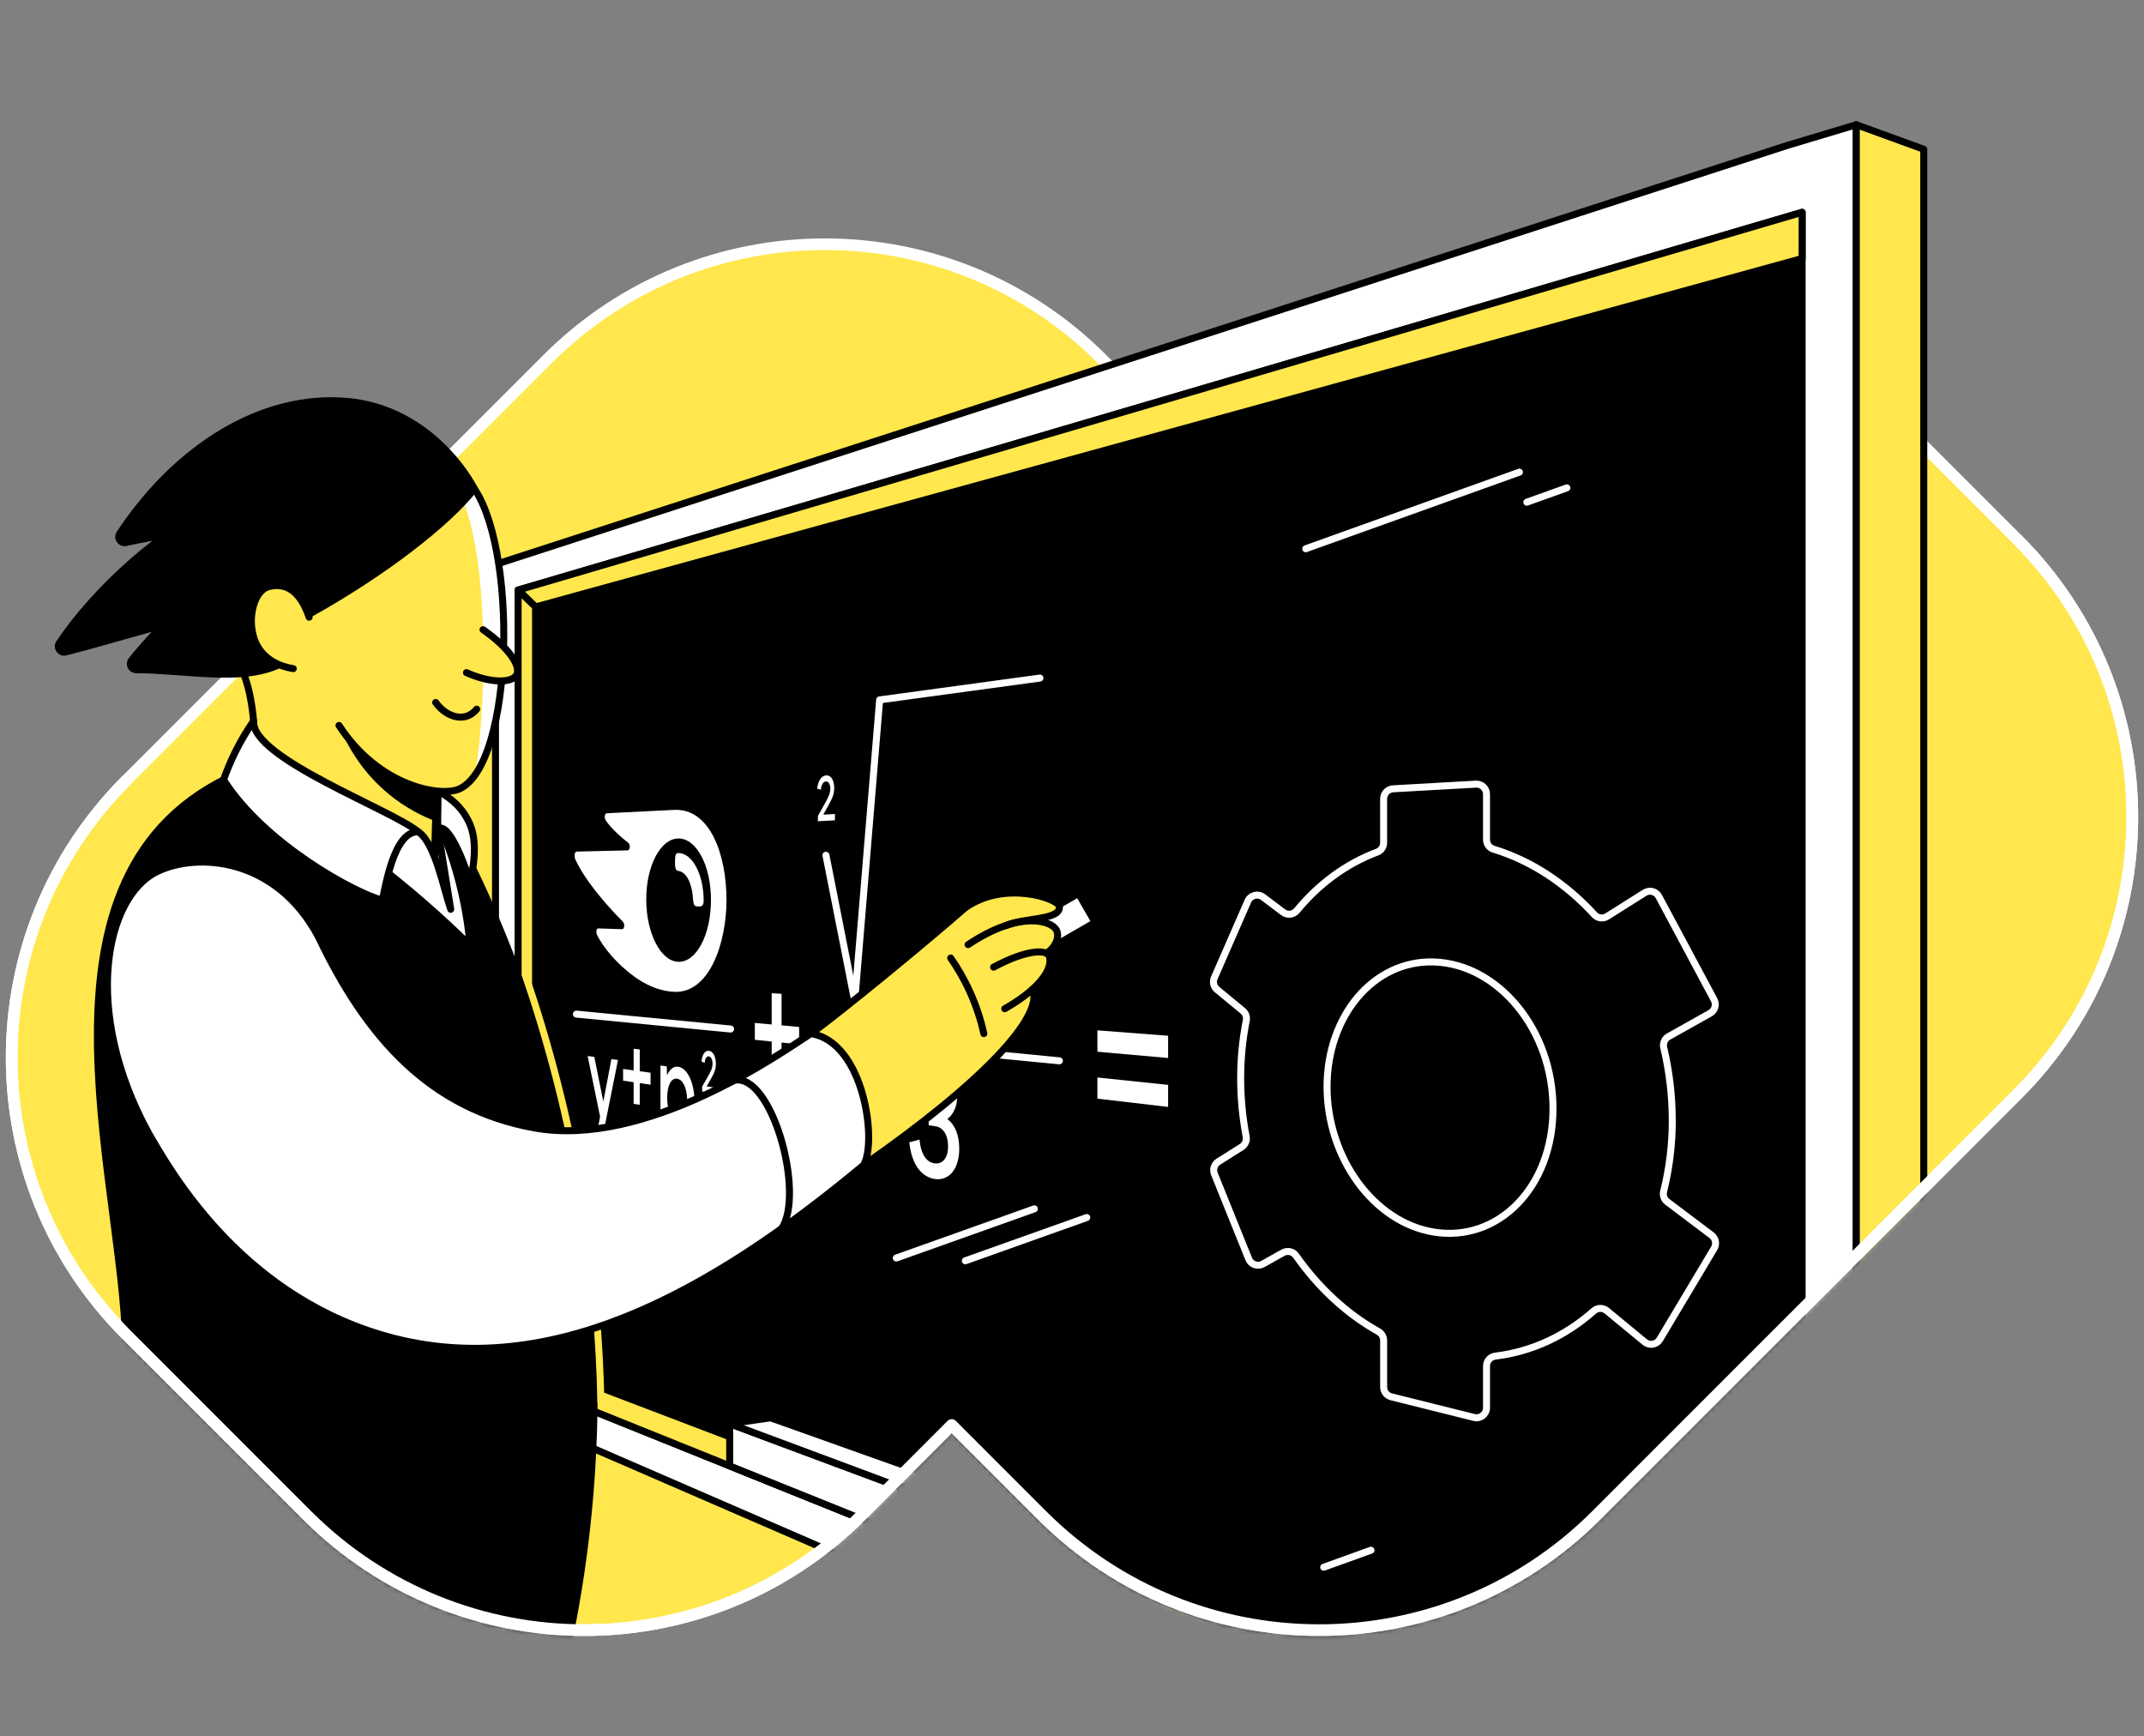<svg width="368" height="298" viewBox="0 0 368 298" fill="none" xmlns="http://www.w3.org/2000/svg">
<rect x="0" y="0" width="368" height="298" fill="#808080" stroke="none"/>
<path d="M346.293 92.616L315.294 61.616C289.021 35.347 246.421 35.347 220.148 61.616L204.65 77.117L189.152 61.616C162.873 35.347 120.272 35.347 93.997 61.616L21.707 133.912C-4.569 160.188 -4.569 202.786 21.707 229.064L52.7 260.061C78.975 286.333 121.579 286.333 147.855 260.061L163.353 244.559L178.851 260.061C205.124 286.333 247.725 286.333 274 260.061L346.293 187.767C372.569 161.489 372.569 118.894 346.293 92.616" fill="#FFE74D"/>
<path d="M346.293 92.616L315.294 61.616C289.021 35.347 246.421 35.347 220.148 61.616L204.65 77.117L189.152 61.616C162.873 35.347 120.272 35.347 93.997 61.616L21.707 133.912C-4.569 160.188 -4.569 202.786 21.707 229.064L52.7 260.061C78.975 286.333 121.579 286.333 147.855 260.061L163.353 244.559L178.851 260.061C205.124 286.333 247.725 286.333 274 260.061L346.293 187.767C372.569 161.489 372.569 118.894 346.293 92.616" stroke="white" stroke-width="2" stroke-linecap="round" stroke-linejoin="round"/>
<mask id="mask0_9718_206" style="mask-type:alpha" maskUnits="userSpaceOnUse" x="1" y="18" width="366" height="263">
<path d="M346.293 92.615L342.866 61.616C331.701 50.452 343.801 25.005 324.84 20.31C299.183 13.958 241.62 31.972 226.513 47.078L207.94 54.179L189.152 60.523C162.873 34.254 120.272 35.347 93.997 61.616L21.707 70.567L5.824 110.99L21.707 133.912C-4.569 160.188 -4.569 202.785 21.707 229.064L52.7 260.061C78.975 286.333 121.579 286.333 147.855 260.061L163.353 244.559L178.851 260.061C205.124 286.333 247.725 286.333 274 260.061L346.293 187.767C372.569 161.489 372.569 118.894 346.293 92.615Z" fill="#D9D9D9" stroke="white" stroke-width="1.2" stroke-linecap="round" stroke-linejoin="round"/>
</mask>
<g mask="url(#mask0_9718_206)">
<path d="M309.318 330.568L88.932 239.235V100.079L309.318 33.904V330.568Z" fill="black"/>
<path d="M306.641 24.999L85.05 96.874V241.305L318.617 342.603V21.402L306.641 24.999V24.999ZM309.315 325.708L88.931 236.956V101.267L309.318 36.436V325.708H309.315Z" fill="white" stroke="black" stroke-width="1.2" stroke-linecap="round" stroke-linejoin="round"/>
<path d="M129.56 175.559L132.456 175.822V170.447L134.151 170.562V175.974L137.165 176.246V179.236L134.151 178.926V184.338L132.456 184.124V178.749L129.56 178.452V175.559V175.559Z" fill="white"/>
<path d="M188.361 176.828L200.498 177.757V181.577L188.361 180.496V176.828ZM188.361 184.92L200.498 186.187V189.969L188.361 188.55V184.92Z" fill="white"/>
<path d="M120.777 154.448C120.777 155.439 120.517 155.585 119.854 155.576C119.154 155.566 119.039 155.334 118.956 154.355C118.816 151.824 117.93 149.678 116.44 149.47C115.976 149.402 115.858 149.064 115.858 147.946C115.858 146.899 115.935 146.416 116.363 146.406C118.959 146.344 120.774 150.34 120.774 154.448H120.777ZM124.699 154.488C124.699 146.728 121.908 138.68 115.688 138.993L104.158 139.572C103.935 139.585 103.798 139.823 103.798 140.232C103.798 140.452 103.879 140.654 103.956 140.768C104.362 141.391 104.951 142.069 105.747 142.844C106.521 143.593 107.128 144.08 107.742 144.566C107.999 144.767 108.098 144.987 108.098 145.285C108.098 145.675 107.959 145.935 107.671 145.942L98.994 146.149C98.746 146.155 98.625 146.484 98.625 146.815C98.625 147.1 98.671 147.323 98.789 147.571C99.468 149.024 100.558 150.79 102.169 152.847C103.6 154.668 105.387 156.672 106.825 158.088C107.066 158.323 107.153 158.599 107.147 158.881C107.141 159.206 107.014 159.473 106.729 159.463L102.708 159.34C102.482 159.333 102.361 159.566 102.361 159.937C102.361 160.139 102.445 160.408 102.55 160.603C103.451 162.301 104.907 164.191 106.878 165.978C109.554 168.41 112.339 169.977 115.539 170.21C121.834 170.656 124.693 161.675 124.693 154.491L124.699 154.488ZM116.366 165.061C113.367 164.906 110.923 160.129 110.923 154.349C110.923 148.568 113.367 143.993 116.366 143.9C119.513 143.804 122.032 148.503 122.032 154.464C122.032 160.424 119.517 165.228 116.366 165.064V165.061Z" fill="white"/>
<path d="M102.007 181.381L103.556 189.057L104.944 181.765L106.072 181.914L103.203 196.275L102.128 196.058L103.002 191.657L100.864 181.232L102.007 181.381Z" fill="white"/>
<path d="M106.948 183.451L108.757 183.699V179.984L109.808 180.111V183.844L111.666 184.101V186.155L109.808 185.883V189.615L108.757 189.442V185.728L106.948 185.461V183.451V183.451Z" fill="white"/>
<path d="M114.439 183.012L114.485 184.536C114.947 183.535 115.603 182.968 116.39 183.07C117.983 183.278 119.209 185.852 119.209 189.133C119.209 192.413 117.983 194.625 116.39 194.337C115.625 194.198 114.968 193.47 114.516 192.37V198.572L113.364 198.336V182.869L114.439 183.009V183.012ZM114.516 188.402C114.516 190.505 115.195 192.054 116.217 192.231C117.239 192.407 117.945 191.075 117.945 188.938C117.945 186.8 117.239 185.27 116.217 185.127C115.191 184.985 114.516 186.298 114.516 188.402V188.402Z" fill="white"/>
<path d="M122.976 187.681L120.517 187.318V186.476L121.446 184.859C122.078 183.784 122.301 183.245 122.301 182.557C122.301 181.869 122.053 181.336 121.663 181.29C121.334 181.25 121.009 181.578 120.947 182.424L120.408 182.16C120.529 180.875 121.059 180.268 121.688 180.342C122.397 180.423 122.874 181.33 122.874 182.6C122.874 183.567 122.574 184.217 121.889 185.401L121.294 186.448L122.976 186.686V187.681V187.681Z" fill="white"/>
<path d="M98.934 174.043L125.399 176.602" stroke="white" stroke-width="1.2" stroke-linecap="round" stroke-linejoin="round"/>
<path d="M156.073 196.044L157.827 195.57C158.053 198.029 158.967 199.408 160.33 199.643C161.64 199.869 162.73 198.915 162.73 196.716C162.73 194.78 161.875 193.488 160.596 193.299L159.394 193.122V190.477L160.398 190.613C161.544 190.771 162.43 189.857 162.43 187.952C162.43 186.177 161.594 184.916 160.398 184.78C159.329 184.656 158.366 185.486 158.121 187.435L156.411 186.599C156.829 183.566 158.431 181.946 160.481 182.159C162.783 182.401 164.307 184.721 164.307 187.893C164.307 189.734 163.781 191.128 162.6 192.054C163.935 193.014 164.648 194.879 164.648 197.125C164.648 200.836 162.699 202.754 160.333 202.323C158.285 201.951 156.476 200.018 156.076 196.044H156.073Z" fill="white"/>
<path d="M141.777 178.186L181.841 182.058" stroke="white" stroke-width="1.2" stroke-linecap="round" stroke-linejoin="round"/>
<path d="M178.495 116.369L150.984 120.117L146.709 171.782L141.768 146.78" stroke="white" stroke-width="1.2" stroke-linecap="round" stroke-linejoin="round"/>
<path d="M287.03 192.226C287.03 187.967 286.515 183.803 285.567 179.807C285.388 179.054 285.719 178.271 286.395 177.893L293.535 173.89C294.353 173.432 294.653 172.403 294.21 171.576L284.725 153.86C284.254 152.98 283.136 152.683 282.29 153.216L275.856 157.274C275.159 157.714 274.242 157.605 273.687 156.998C268.734 151.599 262.777 147.686 256.346 145.734C255.63 145.518 255.147 144.845 255.147 144.096V136.292C255.147 135.304 254.317 134.517 253.329 134.573L239.11 135.375C238.199 135.428 237.487 136.181 237.487 137.095V144.632C237.487 145.338 237.056 145.985 236.393 146.233C231.018 148.241 226.325 151.741 222.596 156.273C222.01 156.983 220.972 157.11 220.235 156.555L216.8 153.965C215.914 153.296 214.631 153.631 214.188 154.65L208.426 167.825C208.116 168.528 208.315 169.352 208.91 169.841L213.324 173.478C213.816 173.884 214.036 174.525 213.912 175.154C213.287 178.305 212.949 181.619 212.949 185.061C212.949 188.503 213.28 191.814 213.894 195.051C214.027 195.751 213.73 196.461 213.126 196.842L209.123 199.367C208.42 199.81 208.135 200.695 208.445 201.467L214.334 216.064C214.721 217.027 215.867 217.43 216.772 216.922L220.207 214.995C220.969 214.567 221.942 214.775 222.444 215.491C226.245 220.902 231.059 225.434 236.591 228.526C237.143 228.833 237.49 229.406 237.49 230.035V238.049C237.49 238.839 238.029 239.526 238.794 239.718L253.013 243.268C254.1 243.541 255.15 242.717 255.15 241.599V234.44C255.15 233.572 255.798 232.841 256.659 232.736C262.913 231.98 268.709 229.282 273.557 224.979C274.189 224.418 275.134 224.406 275.785 224.942L282.315 230.323C283.126 230.992 284.347 230.781 284.886 229.877L294.223 214.245C294.672 213.489 294.483 212.517 293.78 211.99L286.178 206.259C285.62 205.838 285.382 205.128 285.552 204.45C286.515 200.612 287.039 196.513 287.039 192.22L287.03 192.226Z" stroke="white" stroke-width="1.2" stroke-linecap="round" stroke-linejoin="round"/>
<path d="M246.091 211.448C235.732 209.757 227.777 198.626 227.777 186.498C227.777 174.37 235.732 164.777 246.091 165.089C257.104 165.421 266.559 176.694 266.559 190.247C266.559 203.8 257.107 213.245 246.091 211.448V211.448Z" stroke="white" stroke-width="1.2" stroke-linecap="round" stroke-linejoin="round"/>
<path d="M143.313 140.779L140.392 140.943V140.026L141.495 138.053C142.244 136.736 142.511 136.101 142.511 135.348C142.511 134.596 142.216 134.075 141.752 134.116C141.361 134.15 140.974 134.58 140.903 135.516L140.262 135.352C140.404 133.923 141.033 133.143 141.78 133.075C142.622 133 143.189 133.88 143.189 135.262C143.189 136.315 142.833 137.093 142.018 138.539L141.312 139.815L143.31 139.695V140.779H143.313Z" fill="white"/>
<path d="M88.932 101.266L91.921 104.166L309.318 44.366V36.435L88.932 101.266Z" fill="#FFE74D" stroke="black" stroke-width="1.2" stroke-linecap="round" stroke-linejoin="round"/>
<path d="M91.921 104.165L88.932 101.266V236.955L91.921 233.882V104.165Z" fill="#FFE74D" stroke="black" stroke-width="1.2" stroke-linecap="round" stroke-linejoin="round"/>
<path d="M91.921 233.883L88.932 236.956L309.318 325.708V316.727L91.921 233.883Z" fill="#FFE74D" stroke="black" stroke-width="1.2" stroke-linecap="round" stroke-linejoin="round"/>
<path d="M318.618 21.402L330.197 25.618V342.6H318.618V21.402Z" fill="#FFE74D" stroke="black" stroke-width="1.2" stroke-linecap="round" stroke-linejoin="round"/>
<path d="M125.247 251.582V244.336L154.654 255.299V263.425L125.247 251.582Z" fill="white" stroke="black" stroke-width="1.2" stroke-linecap="round" stroke-linejoin="round"/>
<path d="M132.276 243.326L125.247 244.336L154.654 255.299L162.579 254.119L132.276 243.326Z" fill="white" stroke="black" stroke-width="1.2" stroke-linecap="round" stroke-linejoin="round"/>
<path d="M162.578 254.117V261.701L154.654 263.423V255.297L162.578 254.117Z" fill="white" stroke="black" stroke-width="1.2" stroke-linecap="round" stroke-linejoin="round"/>
<path d="M42.552 137.007C44.069 134.82 44.94 117.55 39.73 112.122C39.73 106.741 41.833 95.902 44.286 96.984C54.676 101.55 67.876 124.492 78.266 129.058C73.489 129.058 74.676 153.552 75.119 157.065C64.264 150.38 53.406 143.692 42.552 137.007V137.007Z" fill="#FFE74D" stroke="black" stroke-width="1.2" stroke-linecap="round" stroke-linejoin="round"/>
<path d="M74.809 140.146L77.361 156.054C76.119 152.476 74.666 144.648 71.813 142.77H63.632L61.519 149.412L67.966 155.58L76.361 160.096L83.008 162.265L80.372 145.255L74.805 140.146H74.809Z" fill="white" stroke="black" stroke-width="1.2" stroke-linecap="round" stroke-linejoin="round"/>
<path d="M39.137 133.455C1.998 151.382 22.4 206.086 21.564 233.886C30.299 246.525 39.035 259.164 47.771 271.799L96.397 287.127C103.094 259.055 106.824 214.871 89.356 168.479C86.472 160.821 78.932 141.596 74.313 139.112C80.13 150.992 80.642 162.265 80.642 162.265C80.642 162.265 59.855 140.946 39.137 133.455Z" fill="black" stroke="black" stroke-width="1.2" stroke-linecap="round" stroke-linejoin="round"/>
<path d="M90.168 167.342C93.919 178.308 97.55 191.483 100.022 206.594C102.067 219.1 102.928 230.543 103.138 240.567" stroke="#FFE74D" stroke-width="1.2" stroke-linecap="round" stroke-linejoin="round"/>
<path d="M185.113 153.334L173.848 159.838L176.715 164.804L187.98 158.3L185.113 153.334Z" fill="white" stroke="black" stroke-width="1.2" stroke-linecap="round" stroke-linejoin="round"/>
<path d="M138.205 182.239L139.175 177.394C143.834 174.12 159.379 161.313 165.615 155.839C169.589 152.723 181.838 152.292 181.838 155.824C181.838 157.522 172.612 158.866 172.612 158.866L174.329 169.69C175.391 170.108 177.749 168.246 177.55 171.362C177.265 175.845 168.331 186.012 148.193 199.986C144.862 194.072 141.532 188.156 138.202 182.242L138.205 182.239Z" fill="#FFE74D"/>
<path d="M166.163 162.121C175.354 156.009 180.648 158.159 181.314 159.59C181.59 160.185 182.092 161.92 179.635 163.614C176.476 165.696 174.261 166.969 171.101 169.051" fill="#FFE74D"/>
<path d="M170.54 165.982C176.5 162.803 179.755 162.98 180.102 164.111C180.914 166.759 177.358 170.356 172.457 173.113" fill="#FFE74D"/>
<path d="M177.219 169.772C179.294 174.444 168.334 186.008 148.195 199.982C144.865 194.068 141.535 188.152 138.205 182.238L139.175 177.393C143.834 174.119 159.378 161.312 165.614 155.839C172.358 150.994 181.692 154.203 181.837 155.578C182.088 157.954 175.722 157.468 172.612 158.865" stroke="black" stroke-width="1.2" stroke-linecap="round" stroke-linejoin="round"/>
<path d="M166.163 162.122C175.354 156.01 180.599 158.184 181.314 159.591C181.841 160.625 181.469 162.283 179.635 163.615" stroke="black" stroke-width="1.2" stroke-linecap="round" stroke-linejoin="round"/>
<path d="M170.54 165.982C176.5 162.803 179.755 162.98 180.102 164.111C180.914 166.759 177.358 170.356 172.457 173.113" stroke="black" stroke-width="1.2" stroke-linecap="round" stroke-linejoin="round"/>
<path d="M163.179 164.414C164.254 165.96 165.431 167.899 166.488 170.238C167.699 172.911 168.424 175.374 168.87 177.391" stroke="black" stroke-width="1.2" stroke-linecap="round" stroke-linejoin="round"/>
<path d="M54.676 160.839C62.947 178.186 73.883 190.348 91.71 193.573C110.926 197.052 133.961 180.804 139.175 177.39C148.431 178.828 150.599 196.262 148.196 199.979C121.691 222.039 93.516 237.617 65.144 228.981C40.68 221.534 29.076 200.602 25.504 194.474C13.943 173.382 18.135 153.906 26.914 149.609C33.819 146.229 47.421 147.1 54.676 160.836V160.839Z" fill="white" stroke="black" stroke-width="1.2" stroke-linecap="round" stroke-linejoin="round"/>
<path d="M126.056 185.4C132.459 184.124 138.205 204.746 134.163 210.852" stroke="black" stroke-width="1.2" stroke-linecap="round" stroke-linejoin="round"/>
<path d="M66.652 136.224C69.629 138.69 72.585 140.112 74.772 140.945C74.945 137.206 75.342 133.69 76.125 131.466L61.987 123.74L58.186 124.499C58.4 125.038 58.666 125.667 59.001 126.361C60.314 129.109 62.641 132.897 66.655 136.221L66.652 136.224Z" fill="black"/>
<path d="M80.589 151.431C80.856 150.672 82.293 145.241 80.648 141.428C79.05 137.717 75.943 136.177 75.19 135.83C75.184 138.516 75.054 141.561 75.19 142.28C77.132 140.74 80.506 150.216 80.589 151.431Z" fill="white" stroke="black" stroke-width="1.2" stroke-linecap="round" stroke-linejoin="round"/>
<path d="M58.183 124.498C65.132 135.136 75.686 136.784 78.796 135.418C88.337 131.227 88.935 93.124 80.872 83.137C68.459 84.729 56.049 86.321 43.636 87.913L35.278 102.461L58.183 124.498V124.498Z" fill="#FFE74D"/>
<path d="M43.528 123.739C43.103 130.121 67.161 138.906 71.817 142.769C67.468 142.503 66.077 152.952 65.593 154.482C60.879 153.255 45.38 144.842 38.373 133.832C38.884 132.37 39.541 130.759 40.383 129.055C41.409 126.989 42.499 125.217 43.531 123.736L43.528 123.739Z" fill="white" stroke="black" stroke-width="1.2" stroke-linecap="round" stroke-linejoin="round"/>
<path d="M81.537 133.003C88.365 123.437 88.073 92.062 80.871 83.141C79.954 83.258 79.037 83.376 78.12 83.494C84.108 91.966 83.65 120.962 81.534 133.006L81.537 133.003Z" fill="white"/>
<path d="M58.183 124.498C65.132 135.136 75.686 136.784 78.796 135.418C88.337 131.227 88.935 93.124 80.871 83.137" stroke="black" stroke-width="1.2" stroke-linecap="round" stroke-linejoin="round"/>
<path d="M82.91 108.066C87.34 111.139 89.564 114.423 88.625 115.895C87.746 117.27 84.078 117.236 80.063 115.436" fill="#FFE74D"/>
<path d="M82.91 108.066C87.34 111.139 89.564 114.423 88.625 115.895C87.746 117.27 84.078 117.236 80.063 115.436" stroke="black" stroke-width="1.2" stroke-linecap="round" stroke-linejoin="round"/>
<path d="M74.784 120.561C76.203 122.528 78.331 123.46 80.06 122.93C80.438 122.816 81.144 122.525 81.819 121.707" stroke="black" stroke-width="1.2" stroke-linecap="round" stroke-linejoin="round"/>
<path d="M81.426 83.892C76.876 89.713 65.919 98.275 53.06 105.412C50.222 106.986 51.74 112.212 47.927 114.052C41.496 117.156 31.756 114.95 23.37 114.938C22.54 114.938 22.072 113.993 22.577 113.336C24.241 111.18 27.416 107.748 27.974 107.376C25.808 107.742 17.243 110.394 11.252 111.899C10.369 112.119 9.672 111.137 10.177 110.381C16.657 100.713 26.484 93.021 28.745 91.794C26.902 92.036 23.897 92.594 21.598 93.111C20.722 93.309 20.047 92.337 20.542 91.587C30.328 76.792 44.993 67.523 59.745 68.908C71.95 70.051 79.155 79.53 81.423 83.892H81.426Z" fill="black" stroke="black" stroke-width="1.2" stroke-linecap="round" stroke-linejoin="round"/>
<path d="M53.062 105.931C51.662 101.795 49.379 99.899 46.188 100.661C43.236 101.368 42.034 107.548 44.392 111.225C46.201 114.05 49.537 114.629 50.336 114.747" fill="#FFE74D"/>
<path d="M53.062 105.931C51.662 101.795 49.379 99.899 46.188 100.661C43.236 101.368 42.034 107.548 44.392 111.225C46.201 114.05 49.537 114.629 50.336 114.747" stroke="black" stroke-width="1.2" stroke-linecap="round" stroke-linejoin="round"/>
</g>
<path d="M153.843 215.899L177.538 207.461" stroke="white" stroke-width="1.2" stroke-linecap="round" stroke-linejoin="round"/>
<path d="M165.692 216.377L186.534 208.951" stroke="white" stroke-width="1.2" stroke-linecap="round" stroke-linejoin="round"/>
<path d="M227.202 268.97L235.315 266.049" stroke="white" stroke-width="1.2" stroke-linecap="round" stroke-linejoin="round"/>
<path d="M224.117 94.176L260.795 81.029" stroke="white" stroke-width="1.2" stroke-linecap="round" stroke-linejoin="round"/>
<path d="M262.068 86.187L268.945 83.725" stroke="white" stroke-width="1.2" stroke-linecap="round" stroke-linejoin="round"/>
<path d="M346.293 92.615C372.569 118.894 372.569 161.488 346.293 187.767L274 260.06C247.725 286.333 205.124 286.333 178.851 260.06L163.353 244.559L147.855 260.06C121.579 286.333 78.975 286.333 52.7 260.06L21.707 229.064C-4.569 202.785 -4.569 160.187 21.707 133.912" stroke="white" stroke-width="2" stroke-linecap="round" stroke-linejoin="round"/>
</svg>
